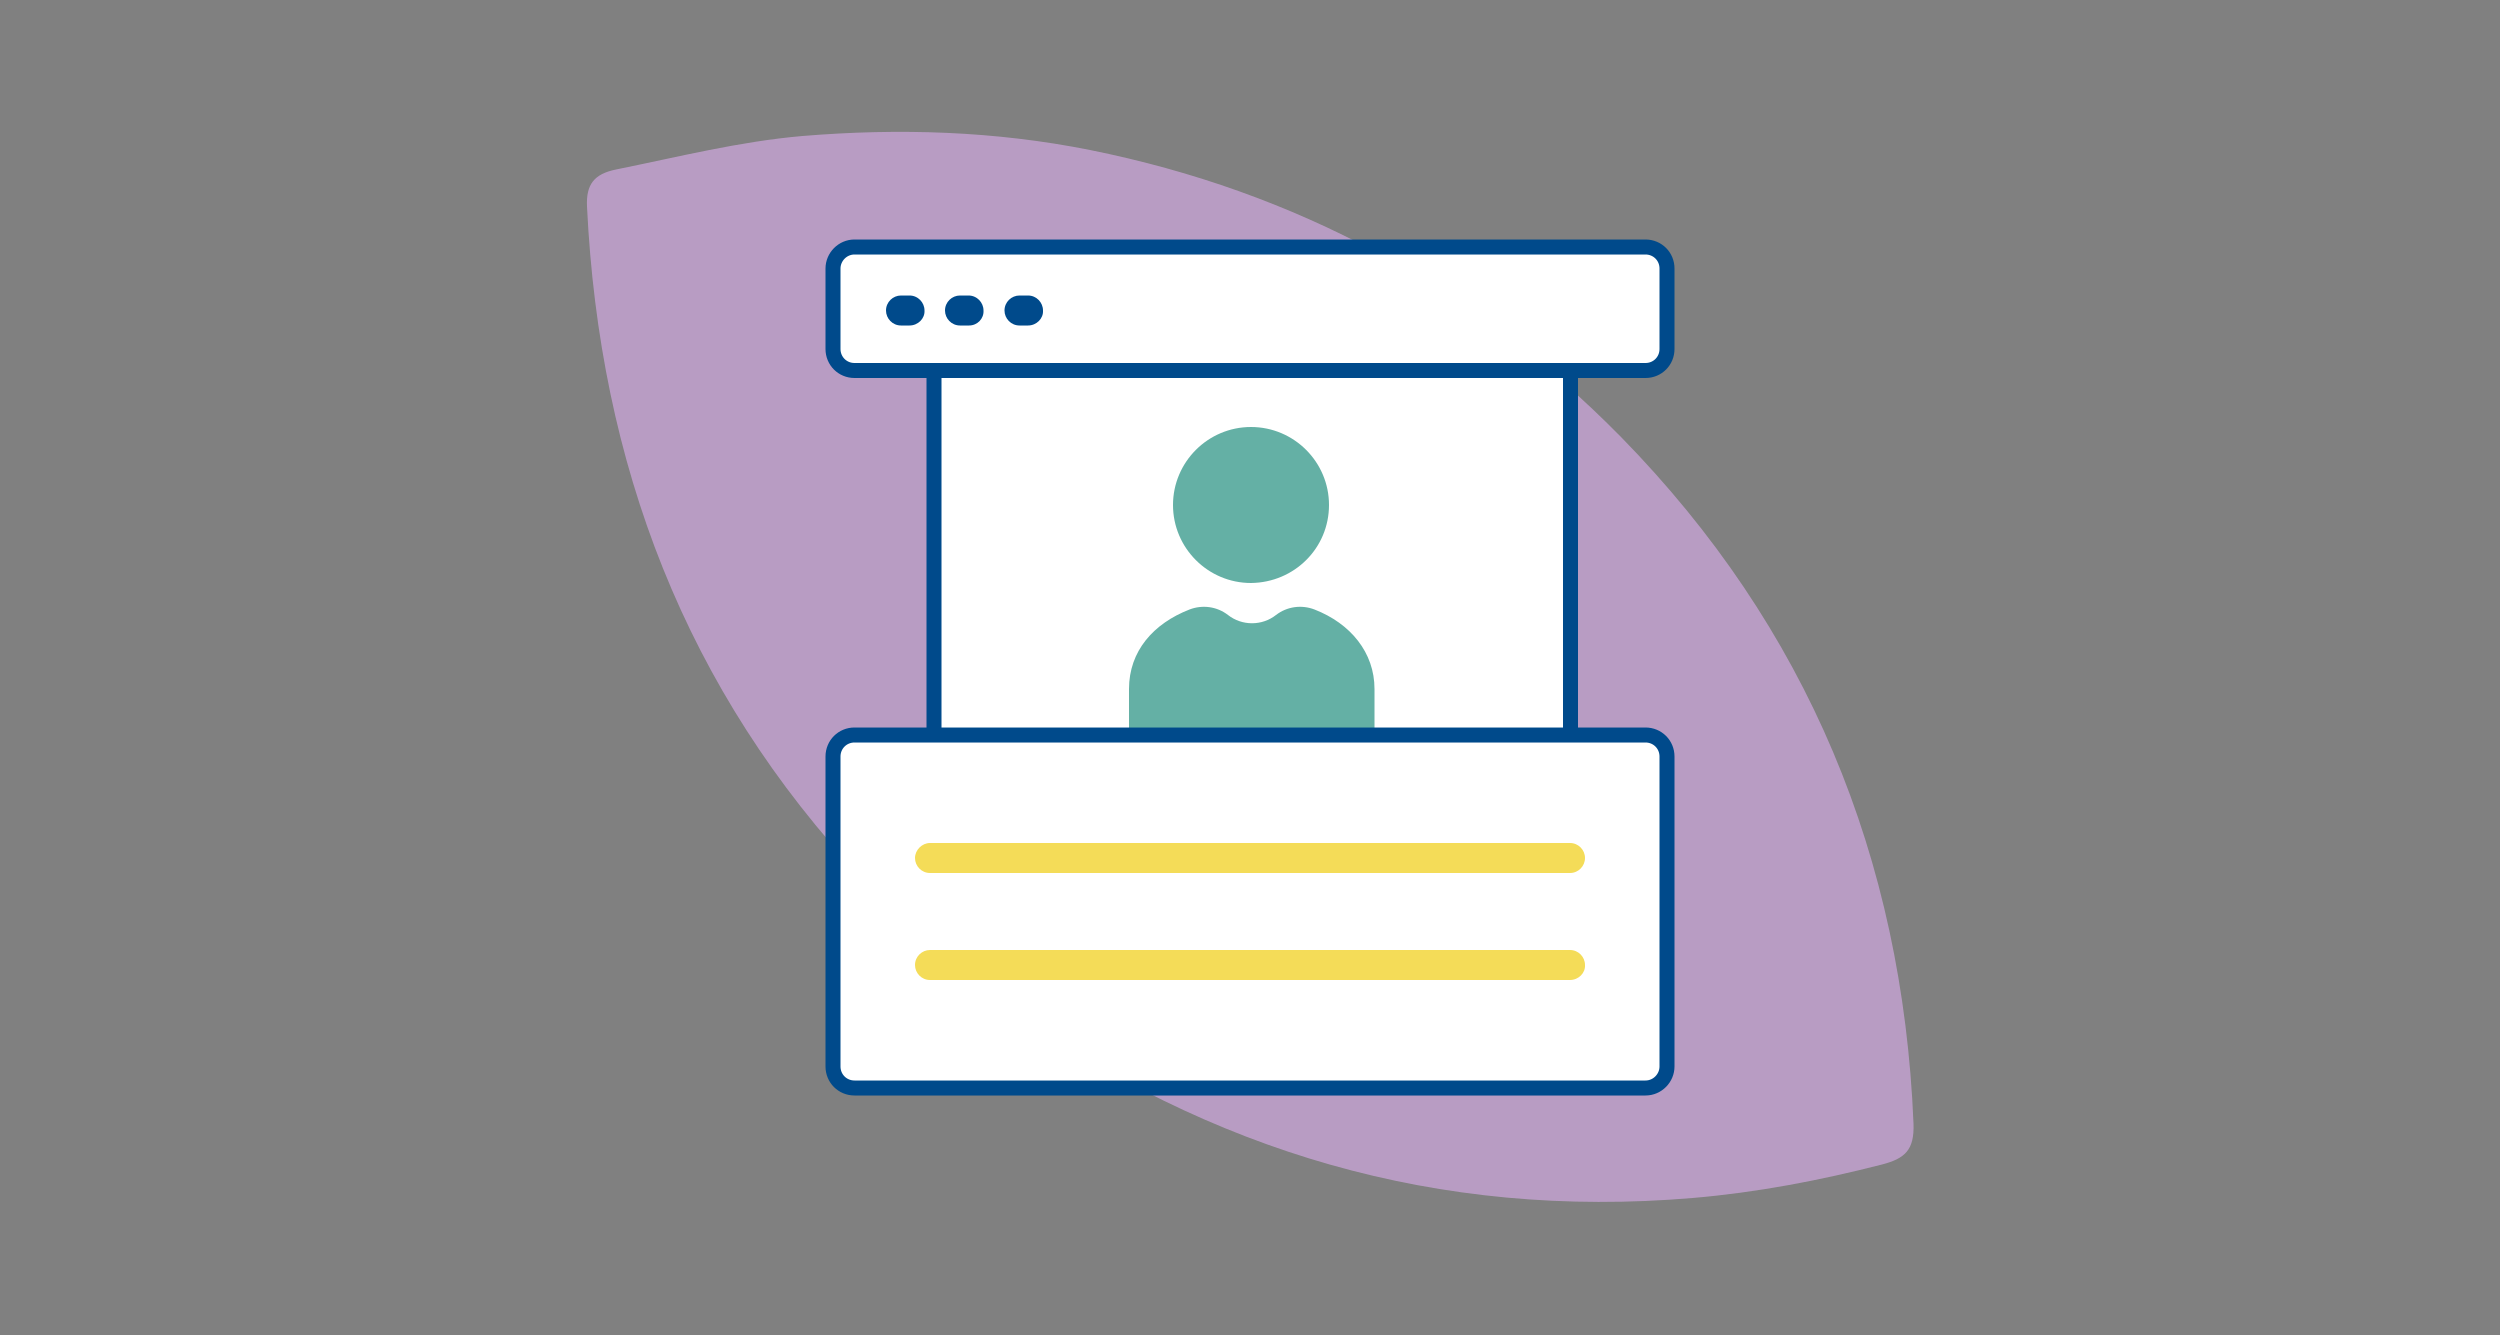 <?xml version="1.0" encoding="utf-8"?>
<!-- Generator: Adobe Illustrator 28.2.0, SVG Export Plug-In . SVG Version: 6.00 Build 0)  -->
<svg version="1.1" id="Layer_1" xmlns="http://www.w3.org/2000/svg" xmlns:xlink="http://www.w3.org/1999/xlink" x="0px" y="0px"
	 viewBox="0 0 500 267" style="enable-background:new 0 0 500 267;" xml:space="preserve">
<rect x="0" y="0" width="500" height="267" fill="#808080" stroke="none"/>
<style type="text/css">
	.st0{fill:#64B0A5;}
	.st1{fill:#FFFFFF;stroke:#004A8B;stroke-width:3;stroke-miterlimit:10;}
	.st2{fill:#F4DC58;}
	.st3{fill:#82378D;}
	.st4{fill:#B89CC3;}
	.st5{fill:#B1CBE8;}
	.st6{fill:#004A8B;}
	.st7{fill:#FFFFFF;stroke:#004A8B;stroke-width:3;stroke-linecap:round;stroke-linejoin:round;stroke-miterlimit:10;}
	.st8{fill:#F4DC58;stroke:#004A8B;stroke-width:3;stroke-linecap:round;stroke-linejoin:round;stroke-miterlimit:10;}
	.st9{fill:#82378D;stroke:#004A8B;stroke-width:3;stroke-linecap:round;stroke-linejoin:round;stroke-miterlimit:10;}
	.st10{fill:#64B0A5;stroke:#004A8B;stroke-width:3;stroke-linecap:round;stroke-linejoin:round;stroke-miterlimit:10;}
	.st11{fill:#651944;}
	.st12{fill:#004A8B;stroke:#FFFFFF;stroke-width:2;stroke-linecap:round;stroke-linejoin:round;stroke-miterlimit:10;}
</style>
<g>
	<path class="st4" d="M200.9,201.1c41.2,29.3,86.8,42.8,137.6,38.5c12.9-1.1,25.4-3.5,37.9-6.7c4.6-1.2,6.5-2.9,6.3-8.2
		c-2.2-53.2-21.2-99.2-58.5-137.3c-29.5-30-65-49.1-106.2-57.4c-19-3.8-38.2-4.4-57.5-2.8c-12.7,1.1-24.9,4.2-37.3,6.7
		c-4.4,0.9-6,3-5.8,7.4c2.5,51.4,19.6,96.7,55.2,134.5C181.3,185.2,190.4,193.9,200.9,201.1z"/>
	<rect x="186.8" y="73.7" class="st7" width="127.3" height="74.8"/>
	<g>
		<path class="st0" d="M265.8,101c0-8.6-7-15.6-15.6-15.6c-8.6,0-15.6,7-15.6,15.6c0,8.6,7,15.6,15.6,15.6
			C258.9,116.5,265.8,109.6,265.8,101z"/>
		<path class="st0" d="M268.9,158.4c3.6-1.1,6-4.4,6-8.1l0-12.5c0-7.3-4.8-13.1-12-15.9c-2.6-1-5.5-0.6-7.7,1.1l0,0
			c-2.8,2.2-6.8,2.2-9.6,0l0,0c-2.2-1.7-5.1-2.1-7.7-1.1c-7.2,2.8-12.1,8.3-12.1,15.9l0,22.6c0,5.8,5.6,9.9,11.1,8.1L268.9,158.4z"
			/>
	</g>
	<path class="st7" d="M170.9,49.4h158.2c2.4,0,4.3,1.9,4.3,4.3v16.1c0,2.4-1.9,4.3-4.3,4.3H170.9c-2.4,0-4.3-1.9-4.3-4.3V53.7
		C166.6,51.4,168.5,49.4,170.9,49.4z"/>
	<path class="st7" d="M329.1,217.6H170.9c-2.4,0-4.3-1.9-4.3-4.3v-62c0-2.4,1.9-4.3,4.3-4.3h158.2c2.4,0,4.3,1.9,4.3,4.3v62
		C333.4,215.6,331.5,217.6,329.1,217.6z"/>
	<path class="st2" d="M314,196H186c-1.7,0-3-1.4-3-3c0-1.7,1.4-3,3-3H314c1.7,0,3,1.4,3,3C317.1,194.6,315.7,196,314,196z"/>
	<path class="st2" d="M314,174.6H186c-1.7,0-3-1.4-3-3s1.4-3,3-3H314c1.7,0,3,1.4,3,3S315.7,174.6,314,174.6z"/>
	<path class="st6" d="M181.9,65.1h-1.7c-1.7,0-3-1.4-3-3c0-1.7,1.4-3,3-3h1.7c1.7,0,3,1.4,3,3C185,63.7,183.6,65.1,181.9,65.1z"/>
	<path class="st6" d="M193.8,65.1H192c-1.7,0-3-1.4-3-3c0-1.7,1.4-3,3-3h1.7c1.7,0,3,1.4,3,3C196.8,63.7,195.5,65.1,193.8,65.1z"/>
	<path class="st6" d="M205.6,65.1h-1.7c-1.7,0-3-1.4-3-3c0-1.7,1.4-3,3-3h1.7c1.7,0,3,1.4,3,3C208.7,63.7,207.3,65.1,205.6,65.1z"/>
</g>
</svg>

